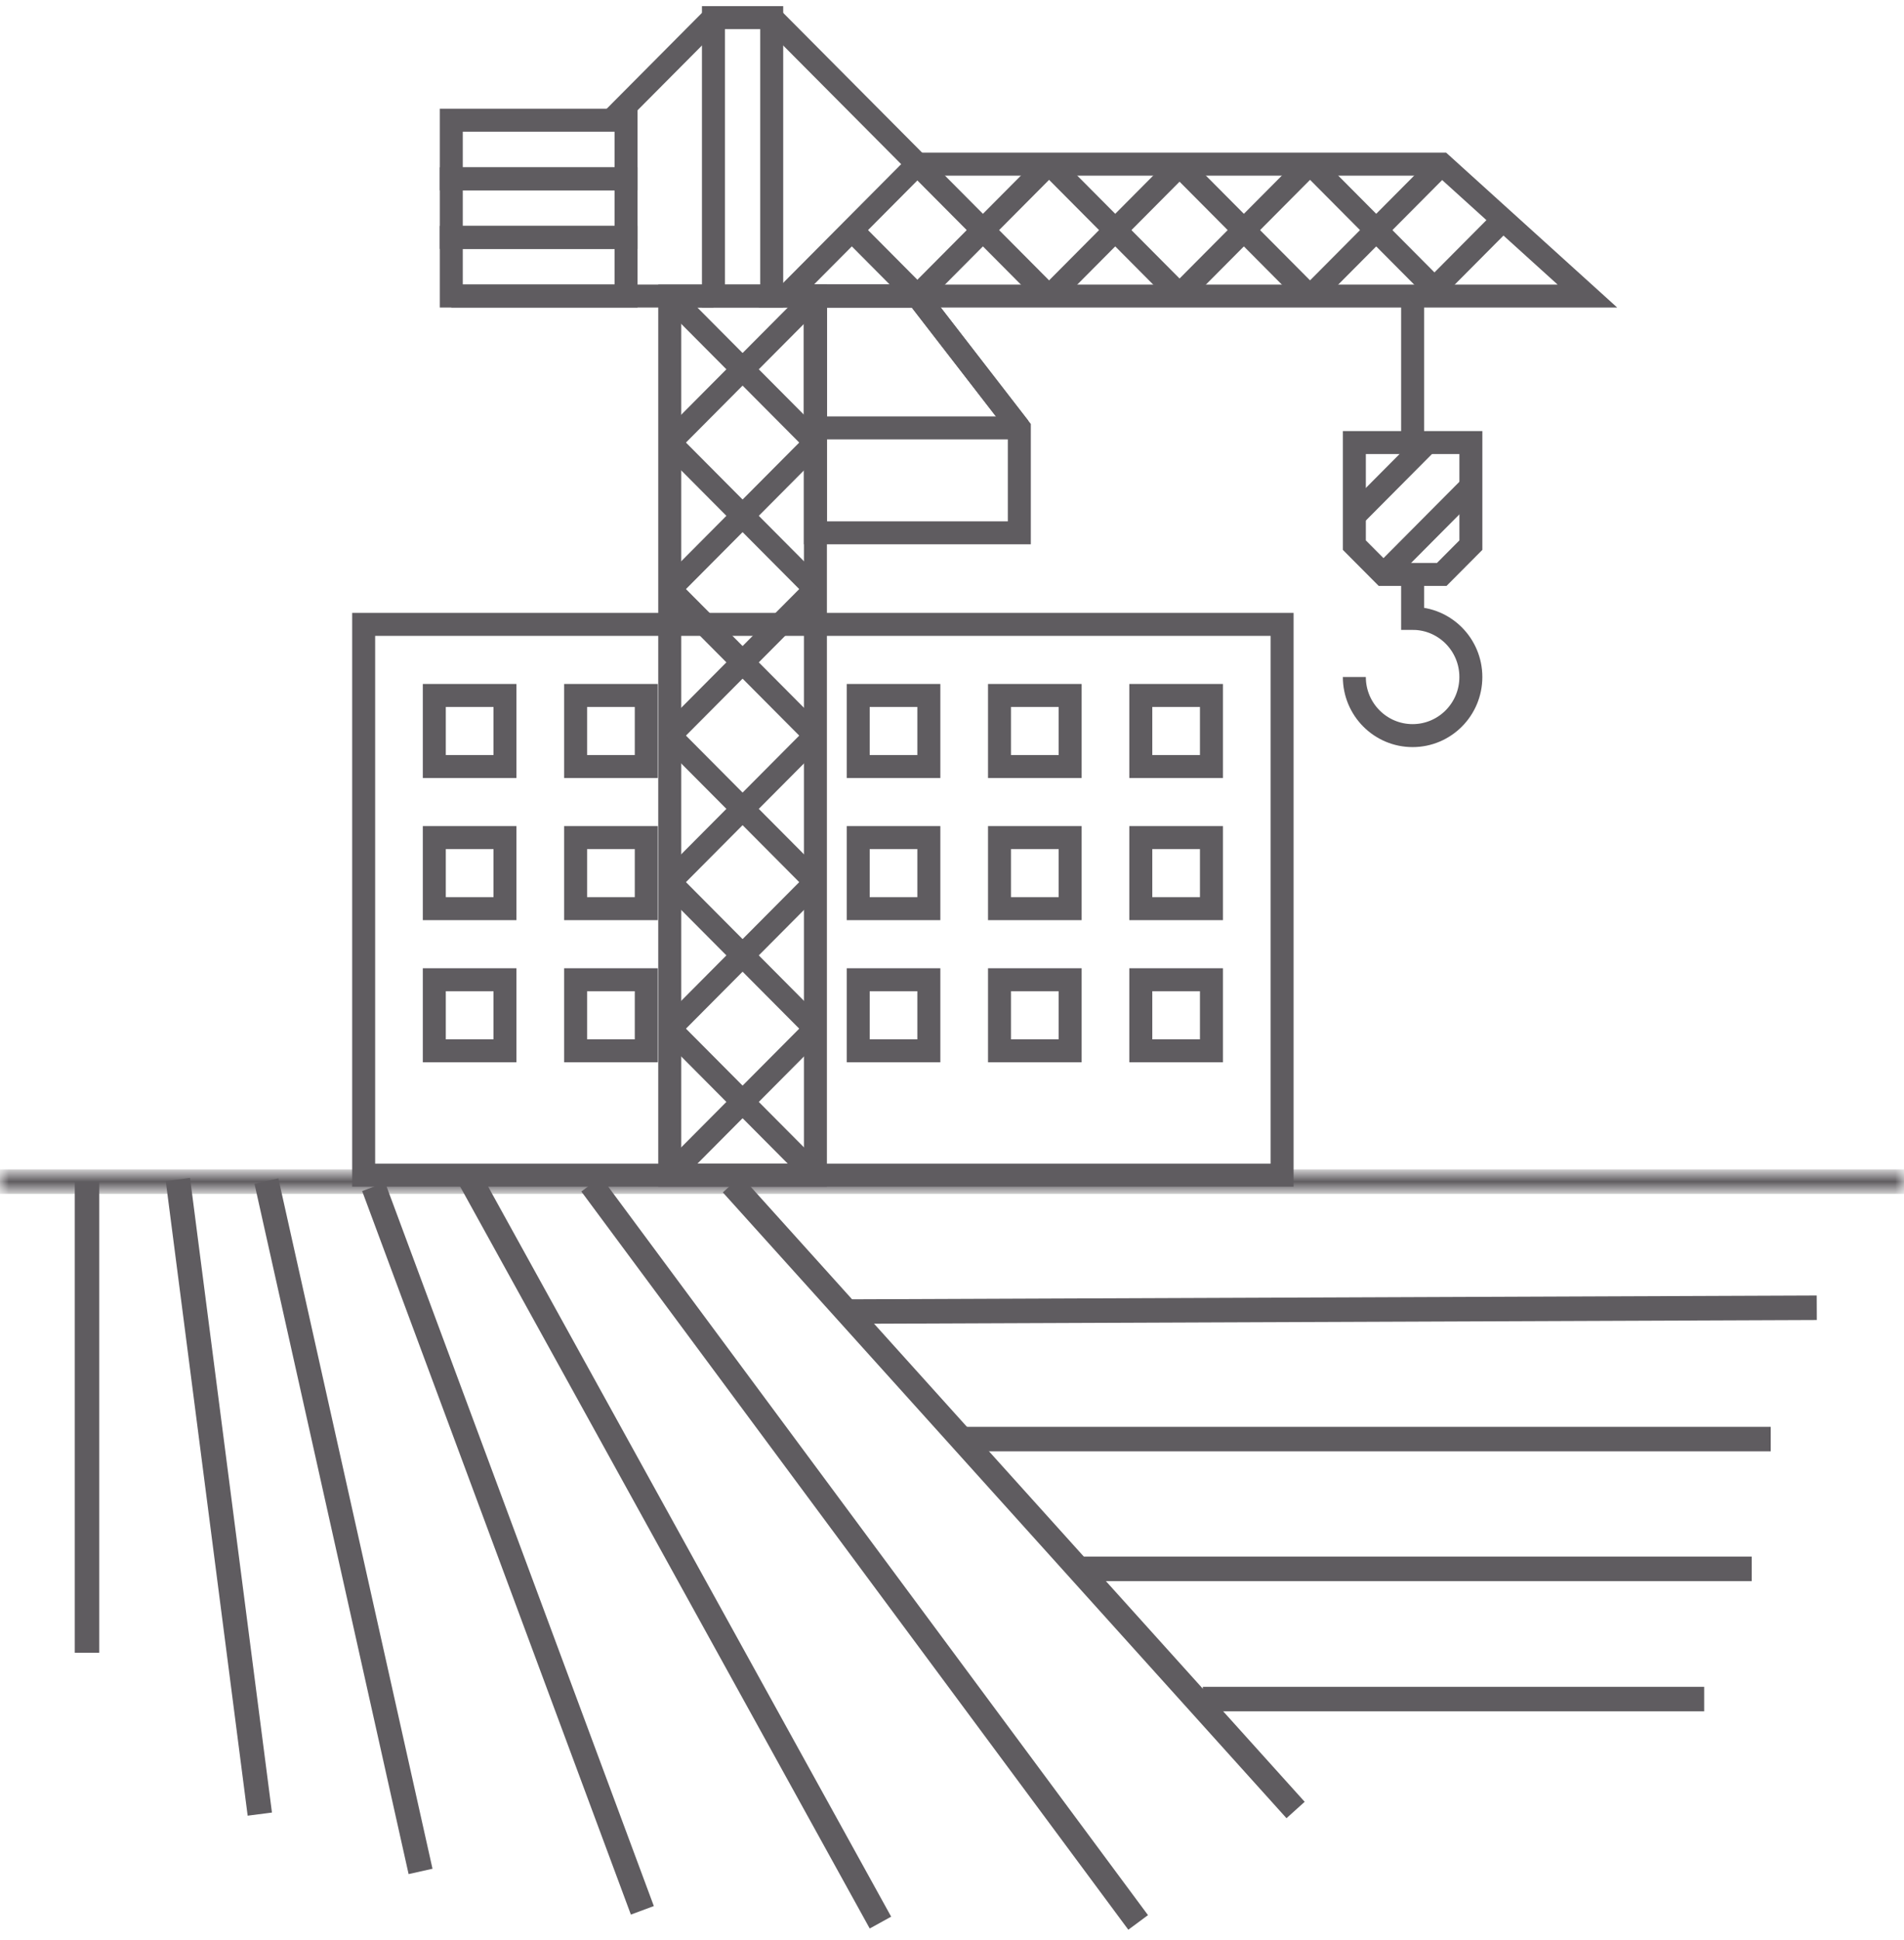 <?xml version="1.0" encoding="UTF-8"?>
<svg width="108px" height="110px" viewBox="0 0 108 110" version="1.1" xmlns="http://www.w3.org/2000/svg" xmlns:xlink="http://www.w3.org/1999/xlink">
    <title>Group 69</title>
    <defs>
        <polygon id="path-1" points="9.32251238e-16 0 108 0 108 1 9.32251238e-16 1"></polygon>
    </defs>
    <g id="iOS-App" stroke="none" stroke-width="1" fill="none" fill-rule="evenodd">
        <g id="iOS-App-Filters-Land-&amp;-Sites" transform="translate(-47, -678)">
            <g id="Group-69" transform="translate(47, 679)">
                <g id="Group-3" transform="translate(0, 65.491)">
                    <mask id="mask-2" fill="white">
                        <use xlink:href="#path-1"></use>
                    </mask>
                    <g id="Clip-2"></g>
                    <line x1="9.32251238e-16" y1="0.5" x2="108" y2="0.5" id="Stroke-1" stroke="#5F5C60" stroke-width="1.389" stroke-linejoin="round" mask="url(#mask-2)"></line>
                </g>
                <line x1="4.936" y1="65.991" x2="4.936" y2="92.701" id="Stroke-4" stroke="#5F5C60" stroke-width="1.389" stroke-linejoin="round"></line>
                <line x1="10.091" y1="65.873" x2="14.737" y2="101.85" id="Stroke-5" stroke="#5F5C60" stroke-width="1.389" stroke-linejoin="round"></line>
                <line x1="15.112" y1="65.96" x2="23.855" y2="105.099" id="Stroke-6" stroke="#5F5C60" stroke-width="1.389" stroke-linejoin="round"></line>
                <g id="Group-13" transform="translate(21.193, 65.786)" stroke="#5F5C60" stroke-linejoin="round" stroke-width="1.389">
                    <line x1="0" y1="0.498" x2="15.243" y2="41.519" id="Stroke-7"></line>
                    <line x1="5.433" y1="0" x2="28.748" y2="42.214" id="Stroke-9"></line>
                    <line x1="12.339" y1="0.352" x2="43.366" y2="42.205" id="Stroke-11"></line>
                </g>
                <line x1="41.516" y1="66.137" x2="73.489" y2="101.617" id="Stroke-14" stroke="#5F5C60" stroke-width="1.389" stroke-linejoin="round"></line>
                <line x1="48.181" y1="73.358" x2="103.052" y2="73.143" id="Stroke-15" stroke="#5F5C60" stroke-width="1.389" stroke-linejoin="round"></line>
                <line x1="54.559" y1="80.587" x2="100.44" y2="80.587" id="Stroke-16" stroke="#5F5C60" stroke-width="1.389" stroke-linejoin="round"></line>
                <line x1="61.253" y1="87.944" x2="99.36" y2="87.944" id="Stroke-17" stroke="#5F5C60" stroke-width="1.389" stroke-linejoin="round"></line>
                <line x1="68.226" y1="95.328" x2="96.665" y2="95.328" id="Stroke-18" stroke="#5F5C60" stroke-width="1.389" stroke-linejoin="round"></line>
                <path d="M64.709,42.458 L68.716,42.458 L68.716,38.429 L64.709,38.429 L64.709,42.458 Z M64.709,50.516 L68.716,50.516 L68.716,46.487 L64.709,46.487 L64.709,50.516 Z M64.709,58.575 L68.716,58.575 L68.716,54.546 L64.709,54.546 L64.709,58.575 Z M56.695,42.458 L60.702,42.458 L60.702,38.429 L56.695,38.429 L56.695,42.458 Z M56.695,50.516 L60.702,50.516 L60.702,46.487 L56.695,46.487 L56.695,50.516 Z M56.695,58.575 L60.702,58.575 L60.702,54.546 L56.695,54.546 L56.695,58.575 Z M48.68,42.458 L52.687,42.458 L52.687,38.429 L48.68,38.429 L48.68,42.458 Z M48.68,50.516 L52.687,50.516 L52.687,46.487 L48.68,46.487 L48.68,50.516 Z M48.68,58.575 L52.687,58.575 L52.687,54.546 L48.68,54.546 L48.68,58.575 Z M32.65,42.458 L36.658,42.458 L36.658,38.429 L32.65,38.429 L32.65,42.458 Z M32.65,50.516 L36.658,50.516 L36.658,46.487 L32.65,46.487 L32.65,50.516 Z M32.65,58.575 L36.658,58.575 L36.658,54.546 L32.65,54.546 L32.65,58.575 Z M24.635,42.458 L28.643,42.458 L28.643,38.429 L24.635,38.429 L24.635,42.458 Z M24.635,50.516 L28.643,50.516 L28.643,46.487 L24.635,46.487 L24.635,50.516 Z M24.635,58.575 L28.643,58.575 L28.643,54.546 L24.635,54.546 L24.635,58.575 Z M68.716,34.399 L64.709,34.399 L60.702,34.399 L56.695,34.399 L52.687,34.399 L48.68,34.399 L44.672,34.399 L40.664,34.399 L36.658,34.399 L32.65,34.399 L28.643,34.399 L24.635,34.399 L20.628,34.399 L20.628,65.626 L72.724,65.626 L72.724,34.399 L68.716,34.399 Z" id="Stroke-19" stroke="#5F5C60" stroke-width="1.303"></path>
                <polygon id="Stroke-20" stroke="#5F5C60" stroke-width="1.303" points="37.99 65.626 46.253 65.626 46.253 15.784 37.99 15.784"></polygon>
                <line x1="37.99" y1="15.784" x2="46.253" y2="24.091" id="Stroke-21" stroke="#5F5C60" stroke-width="1.303"></line>
                <line x1="46.253" y1="15.784" x2="37.99" y2="24.091" id="Stroke-22" stroke="#5F5C60" stroke-width="1.303"></line>
                <line x1="37.99" y1="24.091" x2="46.253" y2="32.398" id="Stroke-23" stroke="#5F5C60" stroke-width="1.303"></line>
                <line x1="46.253" y1="24.091" x2="37.99" y2="32.398" id="Stroke-24" stroke="#5F5C60" stroke-width="1.303"></line>
                <line x1="37.99" y1="32.398" x2="46.253" y2="40.705" id="Stroke-25" stroke="#5F5C60" stroke-width="1.303"></line>
                <line x1="46.253" y1="32.398" x2="37.99" y2="40.705" id="Stroke-26" stroke="#5F5C60" stroke-width="1.303"></line>
                <line x1="37.99" y1="40.705" x2="46.253" y2="49.012" id="Stroke-27" stroke="#5F5C60" stroke-width="1.303"></line>
                <line x1="46.253" y1="40.705" x2="37.99" y2="49.012" id="Stroke-28" stroke="#5F5C60" stroke-width="1.303"></line>
                <line x1="37.99" y1="49.012" x2="46.253" y2="57.319" id="Stroke-29" stroke="#5F5C60" stroke-width="1.303"></line>
                <line x1="46.253" y1="49.012" x2="37.99" y2="57.319" id="Stroke-30" stroke="#5F5C60" stroke-width="1.303"></line>
                <line x1="37.99" y1="57.319" x2="46.253" y2="65.626" id="Stroke-31" stroke="#5F5C60" stroke-width="1.303"></line>
                <line x1="46.253" y1="57.319" x2="37.99" y2="65.626" id="Stroke-32" stroke="#5F5C60" stroke-width="1.303"></line>
                <polygon id="Stroke-33" stroke="#5F5C60" stroke-width="1.303" points="57.819 23.26 52.036 15.783 46.253 15.783 46.253 29.208 57.819 29.208"></polygon>
                <polygon id="Stroke-34" stroke="#5F5C60" stroke-width="1.303" points="81.779 8.307 52.036 8.307 44.6 15.784 90.041 15.784"></polygon>
                <line x1="59.472" y1="15.784" x2="52.036" y2="8.307" id="Stroke-35" stroke="#5F5C60" stroke-width="1.303"></line>
                <line x1="59.541" y1="15.784" x2="66.977" y2="8.307" id="Stroke-36" stroke="#5F5C60" stroke-width="1.303"></line>
                <line x1="74.274" y1="15.784" x2="66.838" y2="8.307" id="Stroke-37" stroke="#5F5C60" stroke-width="1.303"></line>
                <line x1="74.344" y1="15.784" x2="81.78" y2="8.307" id="Stroke-38" stroke="#5F5C60" stroke-width="1.303"></line>
                <line x1="74.344" y1="8.307" x2="81.78" y2="15.784" id="Stroke-39" stroke="#5F5C60" stroke-width="1.303"></line>
                <line x1="74.274" y1="8.307" x2="66.838" y2="15.784" id="Stroke-40" stroke="#5F5C60" stroke-width="1.303"></line>
                <line x1="85.084" y1="11.63" x2="80.953" y2="15.784" id="Stroke-41" stroke="#5F5C60" stroke-width="1.303"></line>
                <line x1="47.905" y1="11.63" x2="52.036" y2="15.784" id="Stroke-42" stroke="#5F5C60" stroke-width="1.303"></line>
                <line x1="59.541" y1="8.307" x2="66.977" y2="15.784" id="Stroke-43" stroke="#5F5C60" stroke-width="1.303"></line>
                <line x1="59.472" y1="8.307" x2="52.036" y2="15.784" id="Stroke-44" stroke="#5F5C60" stroke-width="1.303"></line>
                <line x1="25.598" y1="15.784" x2="40.469" y2="15.784" id="Stroke-45" stroke="#5F5C60" stroke-width="1.303"></line>
                <polygon id="Stroke-46" stroke="#5F5C60" stroke-width="1.303" points="25.598 15.784 35.512 15.784 35.512 12.461 25.598 12.461"></polygon>
                <polygon id="Stroke-47" stroke="#5F5C60" stroke-width="1.303" points="25.598 12.461 35.512 12.461 35.512 9.138 25.598 9.138"></polygon>
                <polygon id="Stroke-48" stroke="#5F5C60" stroke-width="1.303" points="25.598 9.138 35.512 9.138 35.512 5.815 25.598 5.815"></polygon>
                <g id="Group-53" transform="translate(34.685, 0)" stroke="#5F5C60" stroke-width="1.303">
                    <polygon id="Stroke-49" points="5.783 15.784 9.089 15.784 9.089 0 5.783 0"></polygon>
                    <line x1="0" y1="5.815" x2="5.783" y2="0" id="Stroke-51"></line>
                    <line x1="17.351" y1="8.307" x2="9.089" y2="0" id="Stroke-52"></line>
                </g>
                <line x1="80.127" y1="15.784" x2="80.127" y2="24.091" id="Stroke-54" stroke="#5F5C60" stroke-width="1.303"></line>
                <polygon id="Stroke-55" stroke="#5F5C60" stroke-width="1.303" points="83.432 29.906 81.78 31.567 78.475 31.567 76.823 29.906 76.823 24.091 83.432 24.091"></polygon>
                <g id="Group-58" transform="translate(76.822, 24.091)">
                    <line x1="0" y1="4.153" x2="4.131" y2="0" id="Fill-56" fill="#FFFFFF"></line>
                    <line x1="0" y1="4.153" x2="4.131" y2="0" id="Stroke-57" stroke="#5F5C60" stroke-width="1.303"></line>
                </g>
                <g id="Group-61" transform="translate(78.475, 26.583)">
                    <line x1="0" y1="4.984" x2="4.957" y2="0" id="Fill-59" fill="#FFFFFF"></line>
                    <line x1="0" y1="4.984" x2="4.957" y2="0" id="Stroke-60" stroke="#5F5C60" stroke-width="1.303"></line>
                </g>
                <g id="Group-68" transform="translate(46.092, 15.783)" stroke="#5F5C60" stroke-width="1.303">
                    <path d="M30.73,21.599 C30.73,23.434 32.209,24.922 34.035,24.922 C35.86,24.922 37.339,23.434 37.339,21.599 C37.339,19.764 35.86,18.276 34.035,18.276 L34.035,15.784" id="Stroke-62"></path>
                    <line x1="11.567" y1="7.477" x2="7.10542736e-15" y2="7.477" id="Stroke-64"></line>
                    <polyline id="Stroke-66" points="0.161 7.477 0.161 0 5.944 0 11.727 7.477"></polyline>
                </g>
            </g>
        </g>
    </g>
</svg>